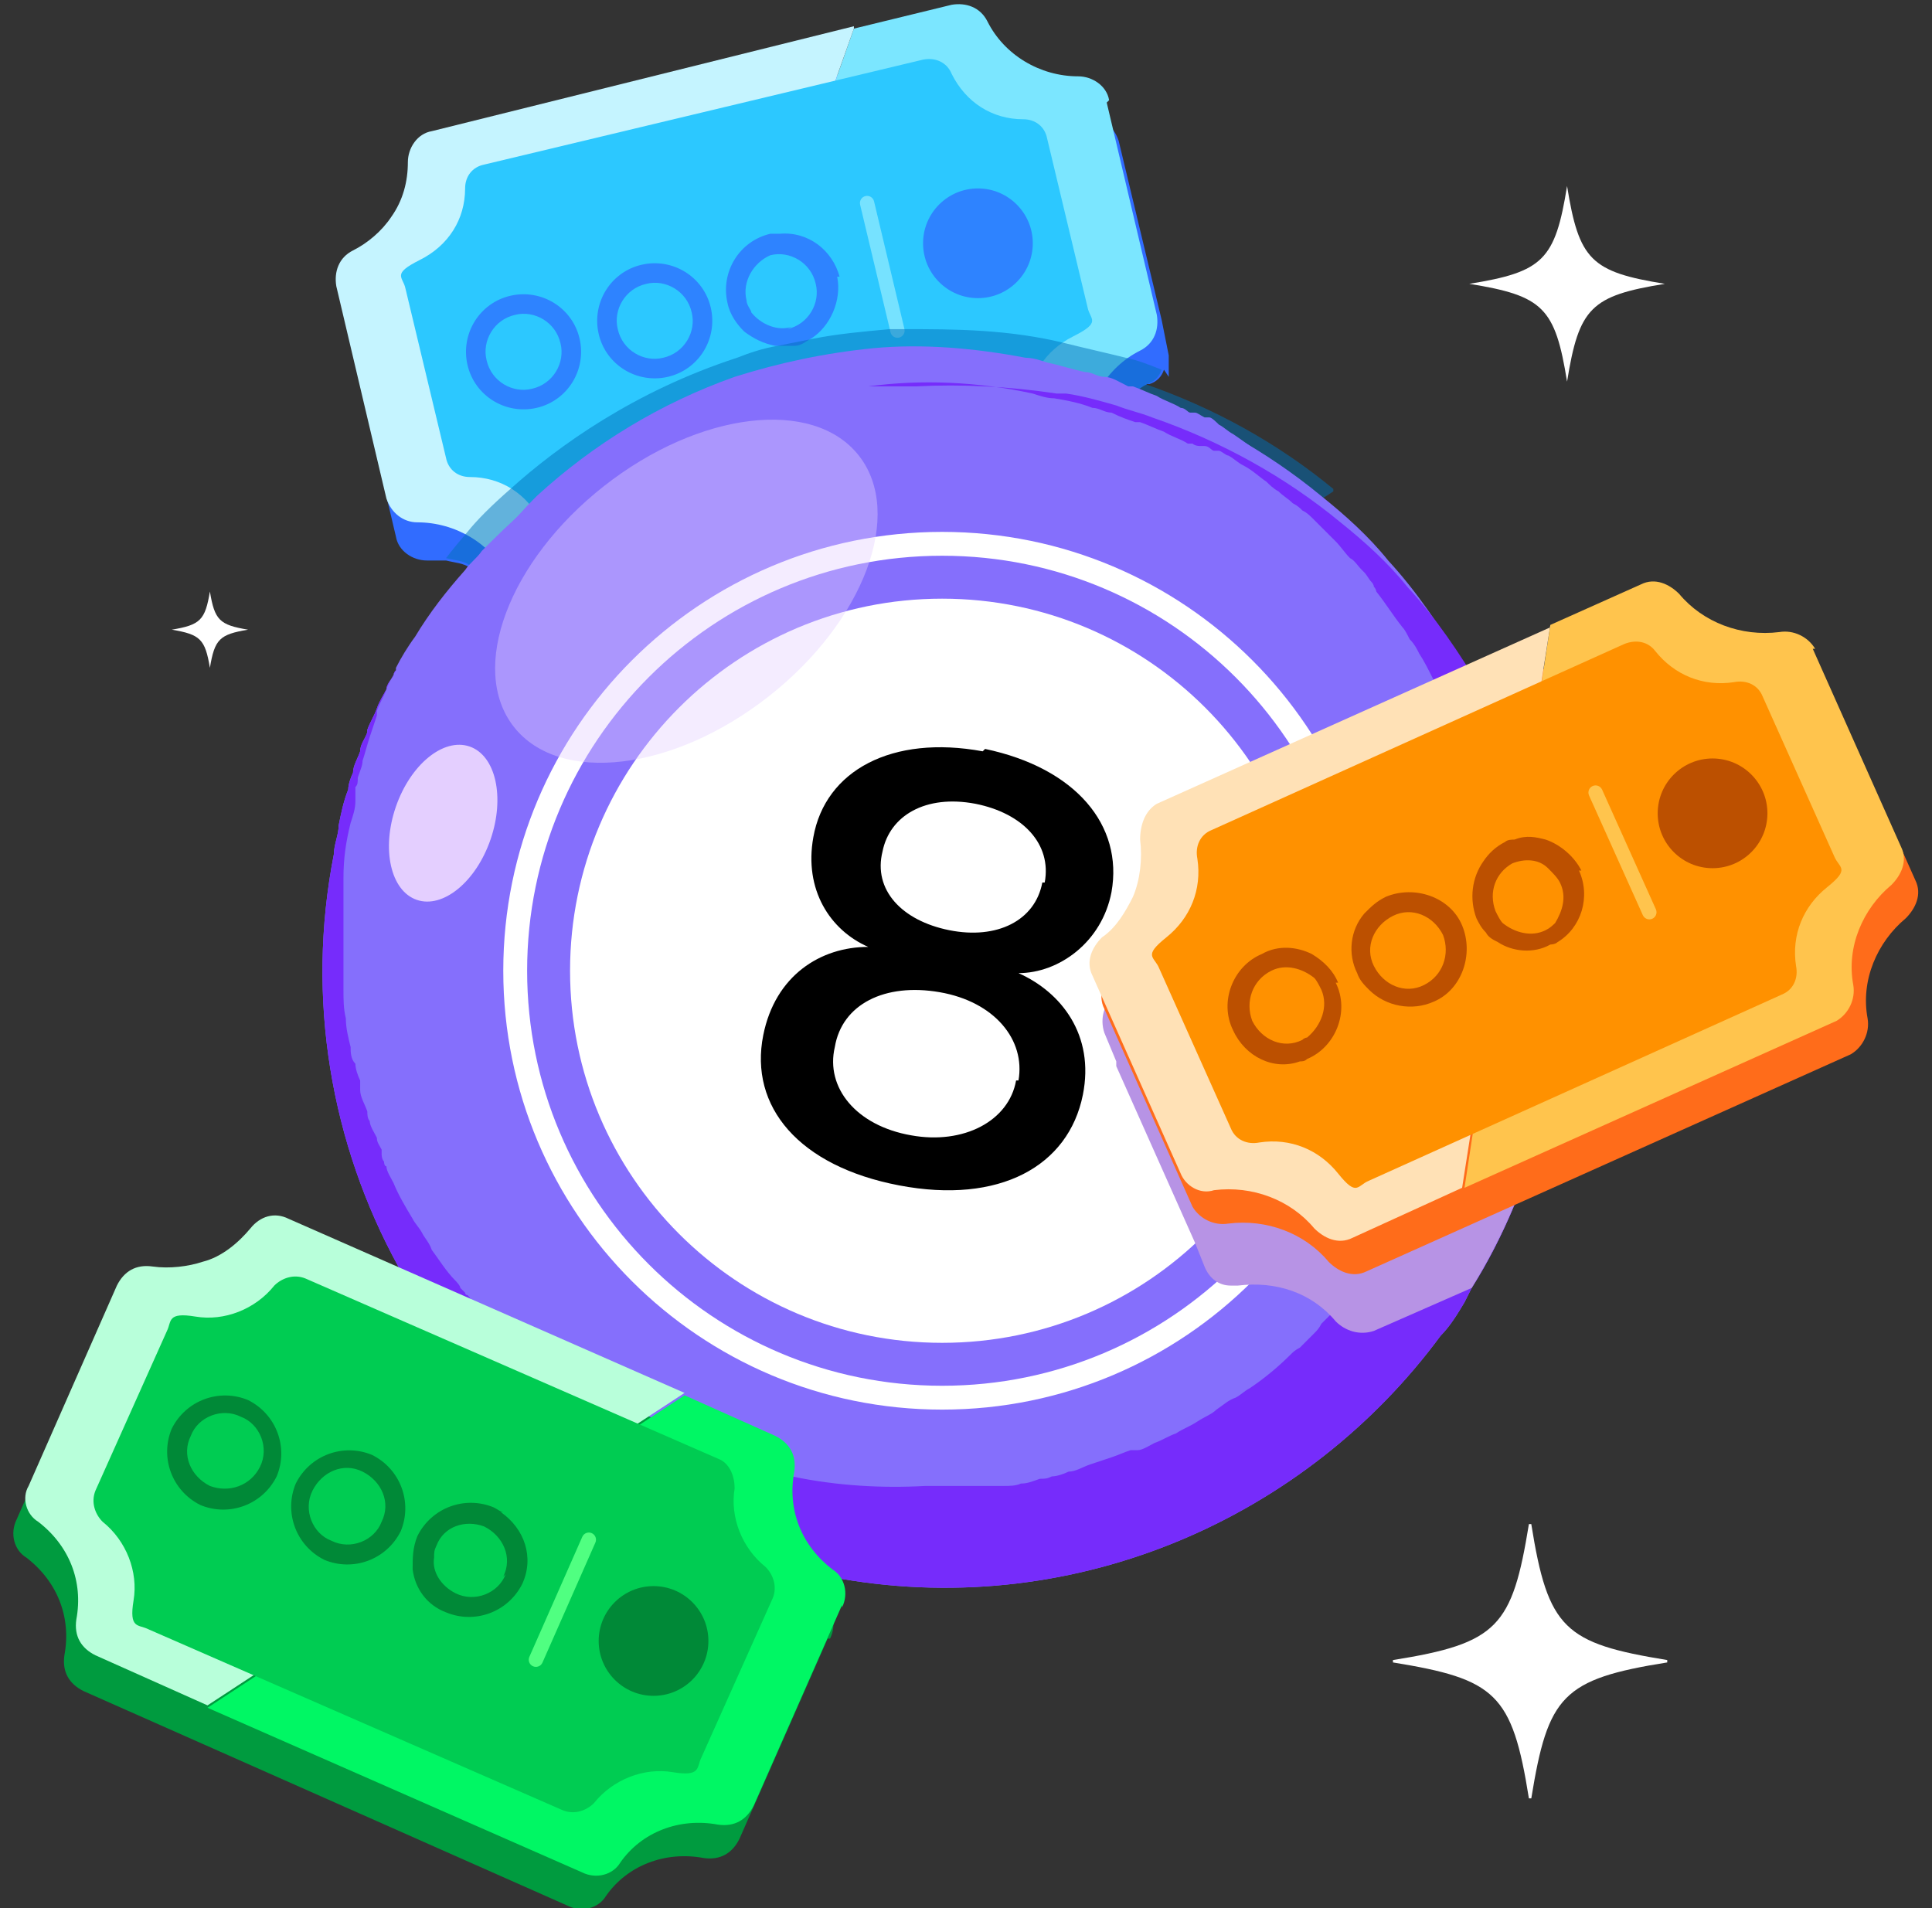 <svg width="81" height="80" viewBox="0 0 81 80" fill="none" xmlns="http://www.w3.org/2000/svg">
<rect x="0" y="0" width="81" height="80" fill="#333333" stroke="none"/>
<g id="lotteryentrytype_icon 1" clip-path="url(#clip0_12592_193456)">
<g id="Group">
<g id="Layer_1">
<g id="Group_2">
<g id="Group_3">
<path id="Vector" d="M48.8 15.5C48.7 15.8 48.5 16 48.2 16.1C48.2 16.1 48.2 16.1 48.1 16.1C47.9 16.2 47.6 16.4 47.4 16.6C46.4 17.4 45.8 18.6 45.9 19.9C45.9 20.5 45.5 21.1 44.9 21.2L38 22.9L36.7 23.2L33.1 24.1L30.6 24.7L23.3 26.4C22.8 26.5 22.3 26.4 22 26C22 26 21.9 25.8 21.8 25.7C21.8 25.5 21.6 25.4 21.5 25.2C21.1 24.6 20.5 24.1 19.9 23.8C19.9 23.8 19.8 23.8 19.7 23.8C19.4 23.6 19.1 23.6 18.7 23.5C18.5 23.5 18.2 23.5 17.9 23.5C17.3 23.5 16.7 23.1 16.6 22.5L14.5 13.6C14.5 13.5 14.5 13.4 14.5 13.2C14.5 12.7 14.8 12.3 15.3 12.1C16 11.8 16.5 11.3 16.9 10.7C17.4 10 17.6 9.2 17.6 8.4C17.6 7.8 18 7.2 18.6 7.1L35.3 3.1L40.3 1.9C40.9 1.8 41.5 2 41.8 2.6C42.5 4 44 4.9 45.6 4.9C46.2 4.9 46.7 5.3 46.9 5.9L48.7 13.4L49 14.9C49 15.2 49 15.5 49 15.8L48.8 15.5Z" fill="#316CFF"/>
<path id="Vector_2" d="M46.4 4.3L48.5 13.2C48.6 13.8 48.4 14.4 47.8 14.7C46.4 15.4 45.5 16.9 45.5 18.5C45.5 19.1 45.1 19.7 44.5 19.8L27.8 23.8L35.8 1.2L39.9 0.2C40.5 0.1 41.1 0.3 41.4 0.9C42.1 2.3 43.6 3.2 45.2 3.2C45.8 3.2 46.4 3.6 46.5 4.2L46.4 4.3Z" fill="#7BE6FF"/>
<path id="Vector_3" d="M35.8 1.2L27.8 23.7L22.8 24.9C22.2 25 21.6 24.8 21.3 24.2C20.6 22.8 19.1 21.9 17.5 21.9C16.9 21.9 16.4 21.5 16.2 20.9L14.1 12C14 11.4 14.2 10.8 14.8 10.5C15.4 10.2 16 9.7 16.4 9.1C16.9 8.4 17.1 7.6 17.1 6.8C17.1 6.2 17.5 5.6 18.1 5.5L35.8 1.1V1.2Z" fill="#C5F4FF"/>
<path id="Vector_4" d="M39.9 3.1C39.7 2.6 39.2 2.4 38.7 2.5L20.3 6.9C19.8 7 19.5 7.4 19.5 7.9C19.5 9.2 18.8 10.3 17.6 10.9C16.4 11.5 16.9 11.6 17 12.1L18.7 19.2C18.8 19.7 19.2 20 19.7 20C21 20 22.1 20.7 22.7 21.9C23.3 23.1 23.4 22.6 23.9 22.5L42.3 18.1C42.8 18 43.1 17.6 43.1 17.1C43.1 15.8 43.8 14.7 45 14.1C46.2 13.5 45.7 13.4 45.6 12.9L43.9 5.8C43.8 5.3 43.4 5 42.9 5C41.6 5 40.5 4.3 39.9 3.1Z" fill="#2CC8FF"/>
<path id="Vector_5" d="M24.3 14.2C24 12.9 22.7 12.1 21.4 12.4C20.1 12.7 19.3 14 19.6 15.3C19.9 16.6 21.2 17.4 22.5 17.1C23.8 16.8 24.6 15.5 24.3 14.2ZM22.3 16.3C21.5 16.5 20.6 16 20.4 15.1C20.2 14.3 20.7 13.4 21.6 13.2C22.4 13 23.3 13.5 23.5 14.4C23.7 15.2 23.2 16.1 22.3 16.3Z" fill="#2E83FF"/>
<path id="Vector_6" d="M29.8 12.9C29.5 11.6 28.2 10.8 26.9 11.1C25.6 11.4 24.8 12.7 25.1 14C25.4 15.3 26.7 16.1 28 15.8C29.3 15.5 30.1 14.2 29.8 12.9ZM27.8 15C27 15.2 26.1 14.7 25.9 13.8C25.7 13 26.2 12.1 27.1 11.9C27.9 11.7 28.8 12.2 29 13.1C29.2 13.9 28.7 14.8 27.8 15Z" fill="#2E83FF"/>
<path id="Vector_7" d="M35.2 11.6C34.9 10.5 33.9 9.7 32.7 9.8C32.6 9.8 32.4 9.8 32.3 9.8C31 10.1 30.2 11.4 30.5 12.7C30.6 13.2 30.9 13.6 31.2 13.9C31.6 14.2 32 14.4 32.5 14.5C32.8 14.5 33.1 14.5 33.3 14.5C33.6 14.5 33.8 14.3 34 14.2C34.8 13.7 35.3 12.6 35.1 11.6H35.2ZM33.2 13.7C32.6 13.9 31.9 13.6 31.5 13.1C31.5 13 31.3 12.8 31.3 12.6C31.1 11.8 31.6 11 32.3 10.7C33.1 10.5 34 11 34.2 11.9C34.4 12.7 33.9 13.6 33 13.8L33.2 13.7Z" fill="#2E83FF"/>
<path id="Vector_8" d="M41 12.5C42.27 12.5 43.3 11.47 43.3 10.2C43.3 8.93 42.27 7.9 41 7.9C39.73 7.9 38.7 8.93 38.7 10.2C38.7 11.47 39.73 12.5 41 12.5Z" fill="#2E83FF"/>
<path id="Vector_9" d="M36.645 8.443C36.606 8.282 36.445 8.182 36.283 8.221C36.122 8.259 36.023 8.421 36.061 8.582L37.336 13.932C37.374 14.093 37.536 14.193 37.697 14.154C37.858 14.116 37.958 13.954 37.919 13.793L36.645 8.443Z" fill="#76E2FF"/>
</g>
<path id="Vector_10" d="M69.9 69.7C65.5 70.4 64.9 71.1 64.2 75.4C64.2 75.4 64.2 75.4 64.1 75.4C63.4 71 62.7 70.4 58.4 69.7C58.4 69.7 58.4 69.7 58.4 69.6C62.8 68.9 63.4 68.2 64.1 63.9C64.1 63.9 64.1 63.9 64.2 63.9C64.9 68.3 65.6 68.9 69.9 69.6C69.9 69.6 69.9 69.6 69.9 69.7Z" fill="white"/>
<path id="Vector_11" d="M10.4 26.4C9.2 26.6 9 26.8 8.8 28C8.6 26.8 8.4 26.6 7.2 26.4C8.4 26.2 8.6 26 8.8 24.8C9 26 9.2 26.2 10.4 26.4Z" fill="white"/>
<path id="Vector_12" d="M69.8 11.9C66.7 12.4 66.2 12.9 65.7 16C65.2 12.9 64.7 12.4 61.6 11.9C64.7 11.4 65.2 10.9 65.7 7.8C66.2 10.9 66.7 11.4 69.8 11.9Z" fill="white"/>
<g id="Vector_13" style="mix-blend-mode:multiply" opacity="0.5">
<path d="M55.9 20.6C55.6 20.8 55.2 21.1 54.6 21.2C51.2 22.4 44.2 22.5 44.2 22.5L41.7 22.9L36.4 23.7L32.2 24.3L30.5 24.6L21.9 25.9H21.1C21.1 26 17.7 26.5 17.7 26.5L19.7 23.7C19.4 23.5 19.1 23.5 18.7 23.4C18.7 23.4 19 23 19.6 22.3C20 21.8 20.6 21.2 21.4 20.5C23.4 18.7 26.6 16.4 30.9 15C31.4 14.8 32 14.6 32.6 14.5C33.1 14.4 33.6 14.3 34.1 14.2C35.1 14 36.2 13.9 37.3 13.8C37.5 13.8 37.7 13.8 37.9 13.8C40 13.8 42.3 13.8 44.7 14.4C45.5 14.6 46.4 14.8 47.2 15C47.7 15.1 48.2 15.3 48.7 15.5C48.6 15.8 48.4 16 48.1 16.1C48.1 16.1 48.1 16.1 48 16.1C50.9 17.1 53.6 18.6 55.9 20.5V20.6Z" fill="#006FBA"/>
</g>
<g id="Group_4">
<path id="Vector_14" d="M65 45.5C65 45.7 65 45.9 64.9 46C64.9 46.4 64.7 46.7 64.6 47.1C64.5 47.6 64.4 48 64.2 48.5C64 49.2 63.7 49.8 63.5 50.5C63 51.7 62.4 52.9 61.7 54C61.6 54.2 61.5 54.4 61.4 54.6C61.1 55.1 60.8 55.6 60.4 56C54.8 63.6 45.2 67.9 35.3 66.2C35.1 66.2 34.8 66.2 34.6 66.1C34.1 66.1 33.6 65.9 33.2 65.8C32.7 65.7 32.2 65.5 31.7 65.4C30.1 64.9 28.5 64.2 27 63.4C25.9 62.8 24.9 62.2 24 61.5C22 60 20.2 58.2 18.7 56.2C18.5 55.9 18.3 55.7 18.1 55.4C17.6 54.7 17.1 53.9 16.7 53.1C13.9 48 12.8 41.9 14 35.8C14 35.4 14.2 35 14.2 34.6C14.3 34.1 14.4 33.6 14.6 33.1C14.6 32.9 14.7 32.6 14.8 32.4C14.8 32.1 15 31.8 15.1 31.5C15.1 31.2 15.3 31 15.4 30.7C15.4 30.7 15.4 30.7 15.4 30.6C15.5 30.3 15.7 30 15.8 29.7C15.9 29.4 16.1 29.1 16.2 28.9C16.2 28.7 16.4 28.5 16.5 28.3C16.5 28.3 16.5 28.2 16.6 28.1C16.6 28.1 16.6 28.1 16.6 28C16.8 27.6 17.1 27.1 17.4 26.7C18 25.7 18.7 24.8 19.5 23.9C19.7 23.6 20 23.4 20.2 23.1C20.8 22.5 21.4 21.9 22 21.4C24.4 19.3 27.1 17.6 30.1 16.5C31.9 15.8 33.7 15.4 35.6 15.1C35.7 15.1 35.8 15.1 36 15.1C36.2 15.1 36.5 15.1 36.7 15.1C37 15.1 37.3 15.1 37.6 15.1C39.5 15 41.5 15.1 43.5 15.4C43.6 15.4 43.8 15.4 43.9 15.4C44.6 15.5 45.3 15.7 46 15.9C46.5 16.1 47 16.2 47.5 16.4C50.4 17.4 53.1 18.9 55.4 20.8C56.4 21.6 57.4 22.5 58.2 23.5C59.4 24.8 60.4 26.3 61.3 27.8C61.5 28.1 61.7 28.5 61.9 28.8C61.9 28.9 62 29 62.1 29.2C62.1 29.3 62.3 29.5 62.3 29.6C62.3 29.7 62.4 29.9 62.5 30C62.9 30.8 63.2 31.6 63.5 32.5C63.8 33.5 64.1 34.5 64.3 35.5C64.3 35.8 64.5 36.2 64.5 36.5C64.6 37.3 64.7 38 64.8 38.8C64.8 39.1 64.8 39.5 64.8 39.8C64.8 41.8 64.8 43.7 64.3 45.8L65 45.5Z" fill="#856FFC"/>
<path id="Vector_15" d="M62.4 38.9C62.4 38.9 62.4 39.1 62.4 39.2C62.4 39.5 62.4 39.8 62.4 40.1C62.4 40.5 62.4 40.9 62.4 41.2C62.4 41.5 62.4 41.7 62.4 42C62.4 42.2 62.4 42.4 62.4 42.6C62.4 42.9 62.4 43.2 62.3 43.5C62.3 43.5 62.3 43.5 62.3 43.6C62.3 43.8 62.3 44.1 62.1 44.3C62.1 44.5 62 44.8 61.9 45C61.9 45.3 61.8 45.5 61.7 45.8C61.7 46 61.6 46.2 61.5 46.4C61.5 46.7 61.3 47 61.2 47.2C61.2 47.4 61 47.7 60.9 47.9C60.9 47.9 60.9 47.9 60.9 48C60.6 48.7 60.3 49.4 59.9 50.1C59.9 50.3 59.7 50.4 59.7 50.6C59.7 50.7 59.6 50.8 59.5 50.9C59.4 51.2 59.2 51.4 59 51.7C59 51.8 58.8 52 58.7 52.1C58.7 52.3 58.5 52.4 58.4 52.5C58.4 52.6 58.2 52.7 58.2 52.9C58.2 53 58 53.2 57.9 53.3C57.9 53.3 57.9 53.4 57.7 53.5C57.6 53.7 57.4 53.9 57.2 54.1C57.2 54.1 57.2 54.2 57 54.3C56.9 54.5 56.7 54.6 56.6 54.8C56.5 55 56.3 55.1 56.2 55.3C56 55.5 55.7 55.8 55.5 56C55.4 56.1 55.3 56.2 55.2 56.3C55.1 56.3 55 56.5 54.8 56.6C54.3 57.1 53.7 57.6 53.1 58C52.9 58.2 52.7 58.3 52.5 58.4C52.2 58.6 52 58.8 51.7 58.9C51.4 59.1 51.1 59.2 50.9 59.4C50.6 59.6 50.3 59.7 50 59.9C49.7 60 49.4 60.2 49.1 60.3C48.9 60.4 48.7 60.5 48.4 60.6C48.4 60.6 48.4 60.6 48.3 60.6C48.3 60.6 48.3 60.6 48.2 60.6C48.2 60.6 48.2 60.6 48.1 60.6C47.5 60.8 47 61.1 46.4 61.3C46 61.4 45.5 61.6 45.1 61.7C45 61.7 44.9 61.7 44.8 61.7C44.4 61.7 44 61.9 43.6 62C43.4 62 43.1 62.1 42.9 62.1C42.7 62.1 42.4 62.1 42.2 62.2C42 62.3 41.7 62.2 41.5 62.2C41.3 62.2 41 62.2 40.7 62.2C38.6 62.4 36.3 62.2 34.1 61.8C33.9 61.8 33.7 61.8 33.5 61.7C33.3 61.7 33.1 61.7 32.9 61.6C32.6 61.6 32.3 61.4 31.9 61.4C31.6 61.4 31.3 61.2 31 61.1C30 60.8 29 60.4 28.1 59.9C28.1 59.9 28 59.9 27.9 59.8C27.6 59.7 27.4 59.5 27.1 59.4C27 59.4 26.9 59.3 26.8 59.2C26.7 59.2 26.5 59 26.4 59C26.2 58.9 25.9 58.7 25.7 58.6C25.5 58.6 25.4 58.4 25.2 58.3C25.2 58.3 25.2 58.3 25.1 58.2C24.9 58 24.7 57.9 24.4 57.7C24.2 57.5 24 57.4 23.8 57.2C23.7 57.2 23.6 57 23.5 56.9C23.5 56.9 23.3 56.7 23.2 56.7C23.1 56.6 22.9 56.5 22.8 56.3C22.6 56.2 22.5 56 22.3 55.9C22.2 55.9 22.1 55.7 22 55.6C21.8 55.5 21.7 55.3 21.5 55.1C21.2 54.8 21 54.5 20.7 54.2C20.7 54.2 20.5 54 20.5 53.9C20.5 53.9 20.5 53.9 20.4 53.8C20.4 53.8 20.3 53.7 20.2 53.6C20.2 53.6 20 53.4 20 53.3C19.7 52.9 19.4 52.5 19 52C18.9 51.8 18.7 51.6 18.6 51.3C18.5 51.1 18.3 50.9 18.2 50.7C17.9 50.2 17.6 49.7 17.4 49.2C17.3 49 17.2 48.7 17.1 48.5C17.1 48.3 16.9 48.2 16.9 48C16.9 48 16.9 47.9 16.9 47.8C16.9 47.6 16.7 47.4 16.6 47.2C16.6 47 16.4 46.7 16.3 46.5C16.3 46.4 16.2 46.2 16.2 46.1C16.1 45.8 16 45.5 15.9 45.2C15.9 45.1 15.9 45 15.9 44.9C15.9 44.9 15.9 44.9 15.9 44.8C15.9 44.6 15.8 44.3 15.7 44.1C15.7 43.9 15.6 43.6 15.5 43.4C15.5 43 15.4 42.6 15.3 42.2C15.3 41.8 15.2 41.4 15.2 41C15.2 40.7 15.2 40.5 15.2 40.2C15.2 39.7 15.2 39.1 15.2 38.6C15.2 38.4 15.2 38.2 15.2 38C15.2 37.7 15.2 37.5 15.2 37.2C15.2 36.9 15.2 36.6 15.2 36.3C15.2 35.5 15.4 34.8 15.5 34C15.5 33.7 15.6 33.4 15.7 33.1C15.7 33 15.7 32.9 15.7 32.8C15.7 32.7 15.7 32.6 15.7 32.5C15.7 32.4 15.7 32.2 15.8 32.1C15.8 31.9 15.9 31.7 16 31.4C16.1 31.1 16.2 30.7 16.3 30.4C16.4 30.1 16.5 29.8 16.6 29.5C16.6 29.5 16.6 29.5 16.6 29.4C16.6 29.4 16.6 29.4 16.6 29.3C16.7 29 16.9 28.7 17 28.4C17.1 28.1 17.2 27.9 17.4 27.6C17.4 27.6 17.4 27.6 17.4 27.5C17.6 27.1 17.9 26.6 18.1 26.2L20.1 23.4C20.3 23.1 20.6 22.8 20.8 22.6C21.4 22 21.9 21.4 22.5 20.8C24.9 18.6 27.7 16.9 30.8 15.8C32.7 15.2 34.6 14.8 36.6 14.6C38.7 14.4 40.9 14.6 43 15C43.3 15 43.6 15.1 43.9 15.2C44.4 15.3 45 15.5 45.5 15.6C45.8 15.6 46 15.8 46.3 15.8C46.6 15.8 46.9 16 47.3 16.2C47.3 16.2 47.3 16.2 47.4 16.2C47.4 16.2 47.4 16.2 47.5 16.2C47.8 16.3 48.2 16.5 48.5 16.6C48.8 16.8 49.2 16.9 49.5 17.1C49.7 17.1 49.8 17.3 49.9 17.3C49.9 17.3 50 17.3 50.1 17.3C50.2 17.3 50.3 17.4 50.5 17.5C50.5 17.5 50.6 17.5 50.7 17.5C50.8 17.5 51 17.7 51.1 17.8C51.3 17.9 51.5 18.1 51.7 18.2C52 18.4 52.4 18.7 52.7 18.9C52.9 19 53.1 19.2 53.2 19.3C53.4 19.5 53.6 19.6 53.8 19.8C53.9 19.9 54 20 54.2 20.1C54.3 20.2 54.5 20.4 54.7 20.5C55 20.8 55.2 21 55.5 21.3C55.5 21.3 55.5 21.3 55.6 21.4C55.8 21.6 56 21.8 56.2 22.1C56.4 22.3 56.5 22.4 56.7 22.6C56.7 22.6 56.7 22.6 56.8 22.7C56.9 22.9 57.1 23.1 57.2 23.2C57.2 23.2 57.2 23.3 57.3 23.4C57.7 23.9 58.1 24.4 58.4 24.9C58.5 25.1 58.6 25.3 58.7 25.4C58.8 25.6 58.9 25.8 59.1 26C59.3 26.4 59.5 26.8 59.7 27.1C59.7 27.2 59.8 27.3 59.9 27.5C59.9 27.6 60 27.8 60.1 27.9C60.2 28.2 60.3 28.4 60.5 28.7C60.5 28.7 60.5 28.7 60.5 28.8V29C60.5 29 60.5 29.1 60.5 29.2C60.5 29.3 60.5 29.4 60.6 29.6C60.6 29.8 60.7 30 60.8 30.1C60.8 30.3 60.9 30.5 61 30.7C61 30.9 61.1 31.1 61.2 31.3C61.2 31.5 61.3 31.7 61.3 31.9C61.3 32.1 61.4 32.3 61.5 32.6C61.5 32.8 61.5 32.9 61.5 33.1C61.5 33.1 61.5 33.1 61.5 33.2C61.5 33.2 61.5 33.4 61.5 33.5C61.5 33.5 61.5 33.7 61.5 33.8C61.5 33.9 61.5 34.1 61.5 34.2C61.5 34.2 61.5 34.2 61.5 34.3C61.5 34.5 61.5 34.7 61.5 34.9C61.5 34.9 61.5 34.9 61.5 35.1C61.5 35.4 61.5 35.7 61.5 35.9C61.5 36 61.5 36.1 61.5 36.2V36.4C61.5 36.5 61.5 36.6 61.5 36.7C61.5 37 61.5 37.3 61.5 37.5L62.4 38.9Z" fill="#856FFC"/>
<path id="Vector_16" d="M39.5 56.3C48.116 56.3 55.1 49.316 55.1 40.7C55.1 32.084 48.116 25.1 39.5 25.1C30.884 25.1 23.9 32.084 23.9 40.7C23.9 49.316 30.884 56.3 39.5 56.3Z" fill="white"/>
<path id="Vector_17" d="M41.2 31.5C37.4 30.8 34.6 32.3 34.1 35.1C33.7 37.3 34.8 39 36.4 39.7C34.4 39.7 32.5 40.9 32 43.4C31.4 46.4 33.5 48.9 37.7 49.7C41.9 50.5 44.8 48.9 45.4 45.9C45.9 43.4 44.5 41.6 42.7 40.8C44.4 40.8 46.2 39.5 46.6 37.4C47.1 34.6 45.1 32.2 41.3 31.4L41.2 31.5ZM42.6 45.3C42.3 47 40.4 48 38.2 47.6C35.9 47.2 34.6 45.6 35 43.9C35.3 42.1 37.1 41.2 39.4 41.6C41.7 42 43 43.6 42.7 45.3H42.6ZM43.7 37C43.4 38.6 41.8 39.4 39.8 39C37.8 38.6 36.6 37.3 37 35.7C37.3 34.2 38.8 33.3 40.9 33.7C42.9 34.1 44.1 35.4 43.8 37H43.7Z" fill="black"/>
<path id="Vector_18" d="M39.5 58.6C49.386 58.6 57.4 50.586 57.4 40.7C57.4 30.814 49.386 22.8 39.5 22.8C29.614 22.8 21.6 30.814 21.6 40.7C21.6 50.586 29.614 58.6 39.5 58.6Z" stroke="white" stroke-miterlimit="10"/>
<path id="Vector_19" opacity="0.4" d="M32.239 29.189C36.232 26.047 37.919 21.529 36.006 19.099C34.093 16.668 29.306 17.245 25.313 20.387C21.32 23.529 19.634 28.047 21.546 30.477C23.459 32.908 28.246 32.331 32.239 29.189Z" fill="#E4CFFF"/>
<path id="Vector_20" d="M20.566 35.197C21.177 33.421 20.784 31.676 19.688 31.298C18.591 30.921 17.206 32.054 16.595 33.829C15.984 35.605 16.377 37.35 17.474 37.728C18.57 38.105 19.955 36.972 20.566 35.197Z" fill="#E4CFFF"/>
<path id="Vector_21" d="M65 45.5C65 45.7 65 45.9 64.9 46C64.9 46.4 64.7 46.7 64.6 47.1C64.5 47.6 64.4 48 64.2 48.5C64 49.2 63.7 49.8 63.5 50.5C63 51.7 62.4 52.9 61.7 54C61.6 54.2 61.5 54.4 61.4 54.6C61.1 55.1 60.8 55.6 60.4 56C54.8 63.6 45.2 67.9 35.3 66.2C35.1 66.2 34.8 66.2 34.6 66.1C34.1 66.1 33.6 65.9 33.2 65.8C32.7 65.7 32.2 65.5 31.7 65.4C30.1 64.9 28.5 64.2 27 63.4C25.9 62.8 24.9 62.2 24 61.5C22 60 20.2 58.2 18.7 56.2C18.5 55.9 18.3 55.7 18.1 55.4C17.6 54.7 17.1 53.9 16.7 53.1C13.9 48 12.8 41.9 14 35.8C14 35.4 14.2 35 14.2 34.6C14.3 34.1 14.4 33.6 14.6 33.1C14.6 32.9 14.7 32.6 14.8 32.4C14.8 32.1 15 31.8 15.1 31.5C15.1 31.2 15.3 31 15.4 30.7C15.4 30.7 15.4 30.7 15.4 30.6C15.5 30.3 15.7 30 15.8 29.7C15.9 29.4 16.1 29.1 16.2 28.9C16.2 28.7 16.4 28.5 16.5 28.3C16.5 28.3 16.5 28.2 16.6 28.1C16.5 28.3 16.3 28.6 16.2 28.9C16.1 29.2 15.9 29.5 15.8 29.8C15.8 29.8 15.8 29.8 15.8 29.9C15.8 29.9 15.8 29.9 15.8 30C15.7 30.3 15.6 30.6 15.5 30.9C15.4 31.2 15.3 31.6 15.2 31.9C15.2 32.1 15.1 32.3 15 32.6C15 32.8 15 32.9 14.9 33C14.9 33.1 14.9 33.2 14.9 33.3C14.9 33.3 14.9 33.5 14.9 33.6C14.9 33.9 14.8 34.2 14.7 34.5C14.5 35.3 14.4 36 14.4 36.8C14.4 37.1 14.4 37.4 14.4 37.7C14.4 38 14.4 38.2 14.4 38.5C14.4 38.7 14.4 38.9 14.4 39.1C14.4 39.6 14.4 40.2 14.4 40.7C14.4 41 14.4 41.2 14.4 41.5C14.4 41.9 14.4 42.3 14.5 42.7C14.5 43.1 14.6 43.5 14.7 43.9C14.7 44.1 14.7 44.4 14.9 44.6C14.9 44.8 15 45.1 15.1 45.3C15.1 45.3 15.1 45.3 15.1 45.4C15.1 45.5 15.1 45.6 15.1 45.7C15.1 46 15.3 46.3 15.4 46.6C15.4 46.7 15.4 46.9 15.5 47C15.5 47.2 15.7 47.5 15.8 47.7C15.8 47.9 15.9 48 16 48.2C16 48.2 16 48.3 16 48.4C16 48.4 16 48.6 16.1 48.7C16.1 48.7 16.1 48.9 16.2 48.9C16.2 49.1 16.4 49.4 16.5 49.6C16.7 50.1 17 50.6 17.3 51.1C17.4 51.3 17.6 51.5 17.7 51.7C17.8 51.9 18 52.1 18.1 52.4C18.4 52.8 18.7 53.3 19.1 53.7C19.1 53.7 19.3 53.9 19.3 54C19.3 54 19.4 54.1 19.5 54.2C19.5 54.2 19.5 54.3 19.6 54.3C19.6 54.3 19.8 54.5 19.8 54.6C19.8 54.7 20 54.8 20.1 54.9C20.3 55.1 20.4 55.3 20.6 55.5C20.7 55.7 20.9 55.8 21.1 56C21.2 56.1 21.3 56.2 21.4 56.3C21.5 56.4 21.6 56.5 21.8 56.6C21.8 56.6 21.8 56.6 21.9 56.6C22 56.7 22.1 56.8 22.2 56.9C22.2 57 22.4 57.1 22.5 57.2C22.6 57.2 22.7 57.4 22.8 57.5C23 57.7 23.2 57.8 23.4 58C23.6 58.2 23.8 58.3 24.1 58.5C24.1 58.5 24.1 58.5 24.2 58.5C24.4 58.6 24.5 58.7 24.7 58.8C24.9 59 25.2 59.1 25.4 59.2C25.5 59.2 25.6 59.4 25.8 59.4C25.9 59.4 26 59.5 26.1 59.6C26.4 59.7 26.6 59.9 26.9 60C26.9 60 27 60 27.1 60.1C28 60.6 29 61 30 61.3C30.2 61.3 30.3 61.4 30.5 61.4C30.7 61.4 30.8 61.5 31 61.5C31.3 61.5 31.6 61.7 32 61.7C32.2 61.7 32.4 61.7 32.6 61.8C32.8 61.8 33 61.8 33.2 61.9C35.1 62.3 37 62.4 38.8 62.3C39.1 62.3 39.5 62.3 39.8 62.3C40 62.3 40.3 62.3 40.6 62.3H40.8C41 62.3 41.1 62.3 41.3 62.3C41.4 62.3 41.5 62.3 41.7 62.3C41.8 62.3 41.9 62.3 42.1 62.3C42.3 62.3 42.6 62.3 42.8 62.2C43.1 62.2 43.3 62.1 43.6 62C43.8 62 43.9 62 44.1 61.9C44.3 61.9 44.6 61.8 44.8 61.7C45.1 61.7 45.4 61.5 45.7 61.4C46 61.3 46.3 61.2 46.6 61.1C46.9 61 47.1 60.9 47.4 60.8C47.4 60.8 47.4 60.8 47.5 60.8C47.5 60.8 47.5 60.8 47.6 60.8C47.6 60.8 47.6 60.8 47.7 60.8C47.9 60.8 48.2 60.6 48.4 60.5C48.7 60.4 49 60.2 49.3 60.1C49.6 59.9 49.9 59.8 50.2 59.6C50.5 59.4 50.8 59.3 51 59.1C51.3 58.9 51.5 58.7 51.8 58.6C52 58.5 52.2 58.3 52.4 58.2C53 57.8 53.6 57.3 54.1 56.8C54.2 56.7 54.3 56.6 54.5 56.5C54.6 56.4 54.7 56.3 54.8 56.2C54.9 56.1 55 56 55.1 55.9C55.2 55.8 55.3 55.7 55.4 55.5C55.6 55.3 55.7 55.2 55.9 55C56 54.8 56.2 54.7 56.3 54.5C56.3 54.5 56.4 54.4 56.5 54.3C56.7 54.1 56.8 53.9 57 53.7C57 53.7 57.1 53.6 57.2 53.5C57.3 53.4 57.4 53.3 57.5 53.1C57.5 53 57.7 52.9 57.8 52.7C57.8 52.6 58 52.4 58.1 52.3C58.1 52.2 58.3 52 58.4 51.9C58.5 51.6 58.7 51.4 58.9 51.1C58.9 51 59 50.9 59.1 50.8C59.1 50.6 59.3 50.5 59.3 50.3C59.7 49.6 60 48.9 60.3 48.2C60.3 48.2 60.3 48.2 60.3 48.1C60.5 47.6 60.7 47.1 60.9 46.5C60.9 46.3 61 46.1 61.1 45.9C61.1 45.6 61.2 45.4 61.3 45.1C61.3 44.9 61.4 44.6 61.5 44.4C61.5 44.2 61.6 43.9 61.7 43.7C61.7 43.7 61.7 43.7 61.7 43.6C61.7 43.3 61.8 43 61.8 42.7C61.8 42.5 61.8 42.3 61.8 42.1C61.8 41.8 61.8 41.6 61.8 41.3C61.8 40.9 61.8 40.5 61.8 40.2C61.8 39.9 61.8 39.6 61.8 39.3C61.8 39.3 61.8 39.1 61.8 39C61.8 38.7 61.8 38.4 61.8 38.2C61.8 38.1 61.8 38 61.8 37.9V37.7C61.8 37.6 61.8 37.5 61.8 37.4C61.8 37.1 61.8 36.9 61.8 36.6C61.8 36.6 61.8 36.6 61.8 36.5C61.8 36.3 61.8 36.1 61.8 35.9C61.8 35.9 61.8 35.8 61.8 35.7C61.8 35.6 61.8 35.4 61.8 35.3C61.8 35.3 61.8 35.1 61.8 35C61.8 35 61.8 34.8 61.8 34.7C61.8 34.7 61.8 34.7 61.8 34.6C61.8 34.4 61.8 34.3 61.8 34.1C61.8 33.9 61.7 33.7 61.6 33.4C61.6 33.2 61.6 33 61.5 32.8C61.5 32.6 61.4 32.4 61.3 32.2C61.3 32 61.2 31.8 61.1 31.6C61.1 31.4 61 31.2 60.9 31.1C60.9 31 60.9 30.9 60.8 30.7V30.5V30.3C60.8 30.3 60.8 30.3 60.8 30.2C60.8 30.2 60.8 30.1 60.8 30C60.8 29.8 60.6 29.6 60.5 29.4C60.5 29.3 60.3 29.1 60.3 28.9L60.1 28.5C59.9 28.1 59.7 27.7 59.5 27.4C59.4 27.2 59.3 27 59.1 26.8C59 26.6 58.9 26.4 58.8 26.3C58.4 25.8 58.1 25.3 57.7 24.8C57.7 24.8 57.7 24.7 57.6 24.6C57.6 24.6 57.6 24.5 57.5 24.4C57.4 24.3 57.3 24.1 57.2 24C57.2 24 57.2 24 57.1 23.9C56.9 23.7 56.8 23.5 56.6 23.4C56.4 23.2 56.2 22.9 56 22.7C55.8 22.5 56 22.7 55.9 22.6C55.8 22.5 55.6 22.3 55.5 22.2C55.5 22.2 55.4 22.1 55.3 22C55.3 22 55.2 21.9 55.1 21.8C54.9 21.6 54.8 21.5 54.6 21.4C54.5 21.3 54.4 21.2 54.2 21.1C54 20.9 53.8 20.8 53.6 20.6C53.4 20.5 53.2 20.3 53.1 20.2C52.8 20 52.5 19.7 52.1 19.5C51.9 19.4 51.7 19.2 51.5 19.1C51.4 19.1 51.2 18.9 51.1 18.9C51.1 18.9 51 18.9 50.9 18.9C50.8 18.9 50.7 18.7 50.5 18.7C50.5 18.7 50.4 18.7 50.3 18.7C50.3 18.7 50.1 18.7 50 18.6C50 18.6 49.9 18.6 49.8 18.6C49.5 18.4 49.1 18.3 48.8 18.1C48.5 18 48.1 17.8 47.8 17.7C47.8 17.7 47.8 17.7 47.7 17.7C47.7 17.7 47.7 17.7 47.6 17.7C47.3 17.6 47 17.5 46.6 17.3C46.3 17.3 46.1 17.1 45.8 17.1C45.3 16.9 44.8 16.8 44.2 16.7C43.9 16.7 43.6 16.6 43.3 16.5C41 16 38.6 15.9 36.4 16.2C36.5 16.2 36.6 16.2 36.8 16.2C37 16.2 37.3 16.2 37.5 16.2C37.8 16.2 38.1 16.2 38.4 16.2C40.3 16.1 42.3 16.2 44.3 16.5C44.4 16.5 44.6 16.5 44.7 16.5C45.4 16.6 46.1 16.8 46.8 17C47.3 17.2 47.8 17.3 48.3 17.5C51.2 18.5 53.9 20 56.2 21.9C57.2 22.7 58.2 23.6 59 24.6C60.2 25.9 61.2 27.4 62.1 28.9C62.3 29.2 62.5 29.6 62.7 29.9C62.7 30 62.8 30.1 62.9 30.3C62.9 30.4 63.1 30.6 63.1 30.7C63.1 30.8 63.2 31 63.3 31.1C63.7 31.9 64 32.7 64.3 33.6C64.6 34.6 64.9 35.6 65.1 36.6C65.1 36.9 65.3 37.3 65.3 37.6C65.4 38.4 65.5 39.1 65.6 39.9C65.6 40.2 65.6 40.6 65.6 40.9C65.6 42.9 65.6 44.8 65.1 46.9L65 45.5Z" fill="#762CFB"/>
</g>
<g id="Vector_22" style="mix-blend-mode:multiply">
<path d="M65 45.5C64.9 46 64.8 46.6 64.6 47.1C64 49.6 63 51.9 61.7 54L57.6 55.8C57 56 56.4 55.8 56 55.4C55 54.2 53.5 53.7 51.9 53.9C51.8 53.9 51.7 53.9 51.6 53.9C51.1 53.9 50.7 53.6 50.5 53.1L50.1 52.1L46.8 44.7V44.5L46.3 43.3C46.1 42.7 46.3 42.1 46.7 41.7C47.3 41.3 47.7 40.6 48 40C48.4 39.3 48.4 38.4 48.3 37.6C48.3 37 48.5 36.4 49.1 36.1L53.9 33.9L56 32.9L61.3 30.5L63.4 29.6C65.6 34.4 66.4 39.8 65.3 45.4L65 45.5Z" fill="#B793E5"/>
</g>
<g id="Group_5">
<path id="Vector_23" d="M76.6 28.6L80.3 36.9C80.6 37.5 80.3 38.1 79.9 38.5C78.7 39.5 78 41.1 78.3 42.7C78.4 43.3 78.1 43.9 77.6 44.2L57.3 53.3C56.7 53.6 56.1 53.3 55.7 52.9C54.7 51.7 53.1 51.1 51.5 51.3C50.9 51.4 50.3 51.1 50 50.6L46.3 42.3C46 41.7 46.3 41.1 46.7 40.7C47.3 40.3 47.7 39.6 48 39C48.3 38.3 48.4 37.4 48.3 36.6C48.3 36 48.5 35.4 49 35.1L69.3 26C69.9 25.7 70.5 26 70.9 26.4C71.9 27.6 73.5 28.2 75.1 28C75.7 27.9 76.3 28.2 76.6 28.7V28.6Z" fill="#FF6C1A"/>
<path id="Vector_24" d="M76 27.2L79.7 35.5C80 36.1 79.7 36.7 79.3 37.1C78.1 38.1 77.4 39.7 77.7 41.3C77.8 41.9 77.5 42.5 77 42.8L61.4 49.8L65 26.2L68.8 24.5C69.4 24.2 70 24.5 70.4 24.9C71.4 26.1 73 26.7 74.6 26.5C75.2 26.4 75.8 26.7 76.1 27.2H76Z" fill="#FFC44D"/>
<path id="Vector_25" d="M65 26.2L61.3 49.8L56.7 51.9C56.1 52.2 55.5 51.9 55.1 51.5C54.1 50.3 52.5 49.7 50.9 49.9C50.3 50.1 49.7 49.7 49.5 49.2L45.8 40.9C45.5 40.3 45.8 39.7 46.2 39.3C46.8 38.9 47.2 38.2 47.5 37.6C47.8 36.9 47.9 36 47.8 35.2C47.8 34.6 48 34 48.5 33.7L65 26.3V26.2Z" fill="#FFE1B6"/>
<path id="Vector_26" d="M69.4 27.3C69.1 26.9 68.6 26.8 68.1 27L50.8 34.8C50.3 35 50.1 35.5 50.2 36C50.4 37.3 49.9 38.5 48.9 39.3C47.9 40.1 48.4 40.1 48.6 40.6L51.6 47.3C51.8 47.8 52.3 48 52.8 47.9C54.1 47.7 55.3 48.2 56.1 49.2C56.9 50.2 56.9 49.7 57.4 49.5L74.7 41.7C75.2 41.5 75.4 41 75.3 40.5C75.1 39.2 75.6 38 76.6 37.2C77.6 36.4 77.1 36.4 76.9 35.9L73.9 29.2C73.7 28.7 73.2 28.5 72.7 28.6C71.4 28.8 70.2 28.3 69.4 27.3Z" fill="#FF9100"/>
<path id="Vector_27" d="M56.1 41.2C55.9 40.7 55.5 40.3 55 40C54.4 39.7 53.6 39.6 52.9 40C51.7 40.5 51.1 42 51.7 43.2C52.2 44.3 53.4 44.9 54.5 44.5C54.6 44.5 54.7 44.5 54.8 44.4C56 43.9 56.6 42.4 56 41.2H56.1ZM54.8 43.5C54.8 43.5 54.7 43.5 54.6 43.6C53.8 44 52.9 43.6 52.5 42.8C52.2 42 52.5 41.1 53.3 40.7C53.9 40.4 54.6 40.6 55.1 41C55.2 41.1 55.3 41.3 55.4 41.5C55.7 42.2 55.4 43 54.8 43.5Z" fill="#BC5000"/>
<path id="Vector_28" d="M61.3 38.8C60.8 37.6 59.3 37.1 58.1 37.6C57.7 37.8 57.5 38 57.2 38.3C56.6 39 56.5 40 56.9 40.8C57 41.1 57.2 41.3 57.4 41.5C58.1 42.2 59.2 42.4 60.1 42C61.3 41.5 61.8 40 61.3 38.8ZM59.7 41.3C58.9 41.7 58 41.3 57.6 40.5C57.2 39.7 57.6 38.8 58.4 38.4C59.2 38 60.1 38.4 60.5 39.2C60.8 40 60.5 40.9 59.7 41.3Z" fill="#BC5000"/>
<path id="Vector_29" d="M66.3 36.5C66 35.9 65.4 35.4 64.8 35.2C64.4 35.1 64 35 63.5 35.2C63.4 35.2 63.2 35.2 63.1 35.3C62.7 35.5 62.4 35.8 62.2 36.1C61.7 36.8 61.6 37.7 61.9 38.5C62 38.7 62.1 38.9 62.3 39.1C62.4 39.3 62.6 39.4 62.8 39.5C63.4 39.9 64.3 40 65 39.6C65 39.6 65.2 39.6 65.3 39.5C66.3 38.9 66.7 37.6 66.2 36.5H66.3ZM65.3 38.6C65.1 38.8 65 38.9 64.8 39C64.2 39.3 63.5 39.1 63 38.7C62.9 38.6 62.8 38.4 62.7 38.2C62.4 37.4 62.7 36.6 63.4 36.2C63.9 36 64.5 36 64.9 36.4C65.1 36.6 65.3 36.8 65.4 37C65.7 37.6 65.5 38.2 65.2 38.7L65.3 38.6Z" fill="#BC5000"/>
<path id="Vector_30" d="M71.8 36.4C73.07 36.4 74.1 35.37 74.1 34.1C74.1 32.83 73.07 31.8 71.8 31.8C70.53 31.8 69.5 32.83 69.5 34.1C69.5 35.37 70.53 36.4 71.8 36.4Z" fill="#BC5000"/>
<path id="Vector_31" d="M67.169 33.107C67.101 32.956 66.924 32.888 66.772 32.956C66.621 33.024 66.554 33.202 66.622 33.353L68.876 38.369C68.944 38.52 69.122 38.588 69.273 38.52C69.424 38.452 69.492 38.275 69.424 38.123L67.169 33.107Z" fill="#FFC44D"/>
</g>
<g id="Group_6">
<path id="Vector_32" d="M34.7 68.7L31 77.1C30.7 77.7 30.2 78 29.5 77.9C27.9 77.6 26.3 78.2 25.4 79.5C25.1 80 24.4 80.2 23.8 79.9L3.5 70.9C2.9 70.6 2.6 70.1 2.7 69.4C3 67.8 2.4 66.3 1.1 65.3C0.6 65 0.4 64.3 0.7 63.7L4.4 55.3C4.7 54.7 5.2 54.4 5.9 54.5C6.6 54.6 7.4 54.5 8 54.3C8.8 54.1 9.5 53.5 10 52.9C10.4 52.4 11 52.2 11.6 52.5L32 61.5C32.6 61.8 32.9 62.3 32.8 63C32.5 64.6 33.1 66.1 34.4 67.1C34.9 67.4 35.1 68.1 34.8 68.7H34.7Z" fill="#009B3F"/>
<path id="Vector_33" d="M35.3 67.3L31.6 75.7C31.3 76.3 30.8 76.6 30.1 76.5C28.5 76.2 26.9 76.8 26 78.1C25.7 78.6 25 78.8 24.4 78.5L8.7 71.6L28.7 58.5L32.5 60.2C33.1 60.5 33.4 61 33.3 61.7C33 63.3 33.6 64.8 34.9 65.8C35.4 66.1 35.6 66.8 35.3 67.4V67.3Z" fill="#00F764"/>
<path id="Vector_34" d="M28.7 58.4L8.7 71.5L4 69.4C3.4 69.1 3.1 68.6 3.2 67.9C3.5 66.3 2.9 64.8 1.6 63.8C1.1 63.5 0.9 62.8 1.2 62.3L4.9 53.9C5.2 53.3 5.7 53 6.4 53.1C7.1 53.2 7.9 53.1 8.5 52.9C9.3 52.7 10 52.1 10.5 51.5C10.9 51 11.5 50.8 12.1 51.1L28.7 58.4Z" fill="#B8FFDA"/>
<path id="Vector_35" d="M30.8 62.4C30.8 61.9 30.6 61.4 30.2 61.2L12.8 53.6C12.3 53.4 11.8 53.6 11.5 53.9C10.7 54.9 9.4 55.4 8.2 55.2C7 55 7.2 55.4 7 55.8L4 62.5C3.8 63 4 63.5 4.3 63.8C5.3 64.6 5.8 65.9 5.6 67.1C5.4 68.3 5.8 68.1 6.2 68.3L23.6 75.9C24.1 76.1 24.6 75.9 24.9 75.6C25.7 74.6 27 74.1 28.2 74.3C29.4 74.5 29.2 74.1 29.4 73.7L32.4 67C32.6 66.5 32.4 66 32.1 65.7C31.1 64.9 30.6 63.6 30.8 62.4Z" fill="#00CC52"/>
<path id="Vector_36" d="M10.4 58.7C9.2 58.2 7.8 58.7 7.2 59.9C6.7 61.1 7.2 62.5 8.4 63.1C9.6 63.6 11 63.1 11.6 61.9C12.1 60.7 11.6 59.3 10.4 58.7ZM10.9 61.5C10.5 62.3 9.6 62.6 8.8 62.3C8 61.9 7.6 61 8 60.2C8.3 59.4 9.3 59 10.1 59.4C10.9 59.7 11.3 60.7 10.9 61.5Z" fill="#008937"/>
<path id="Vector_37" d="M15.6 61C14.4 60.5 13 61 12.4 62.2C11.9 63.4 12.4 64.8 13.6 65.4C14.8 65.9 16.2 65.4 16.8 64.2C17.3 63 16.8 61.6 15.6 61ZM16 63.8C15.7 64.6 14.7 65 13.9 64.6C13.1 64.3 12.7 63.3 13.1 62.5C13.5 61.7 14.4 61.3 15.2 61.7C16 62.1 16.4 63 16 63.8Z" fill="#008937"/>
<path id="Vector_38" d="M21.1 63.4C21 63.4 20.9 63.3 20.7 63.2C19.5 62.7 18.1 63.2 17.5 64.4C17.3 64.9 17.3 65.3 17.3 65.8C17.4 66.6 17.9 67.3 18.7 67.6C19.9 68.1 21.3 67.6 21.9 66.4C22.4 65.3 22 64.1 21 63.4H21.1ZM21.2 66C20.9 66.8 19.9 67.2 19.1 66.8C18.5 66.5 18.1 65.9 18.2 65.3C18.2 65.1 18.2 65 18.3 64.8C18.6 64 19.5 63.7 20.3 64C21.1 64.4 21.5 65.3 21.1 66.1L21.2 66Z" fill="#008937"/>
<path id="Vector_39" d="M27.4 71.1C28.67 71.1 29.7 70.07 29.7 68.8C29.7 67.53 28.67 66.5 27.4 66.5C26.13 66.5 25.1 67.53 25.1 68.8C25.1 70.07 26.13 71.1 27.4 71.1Z" fill="#008937"/>
<path id="Vector_40" d="M24.962 64.675C25.029 64.523 24.96 64.346 24.809 64.279C24.657 64.212 24.48 64.281 24.413 64.433L22.194 69.465C22.127 69.617 22.195 69.794 22.347 69.861C22.499 69.927 22.676 69.859 22.743 69.707L24.962 64.675Z" fill="#50FF81"/>
</g>
</g>
</g>
</g>
</g>
<defs>
<clipPath id="clip0_12592_193456">
<rect width="80" height="80" fill="white" transform="translate(0.5)"/>
</clipPath>
</defs>
</svg>
